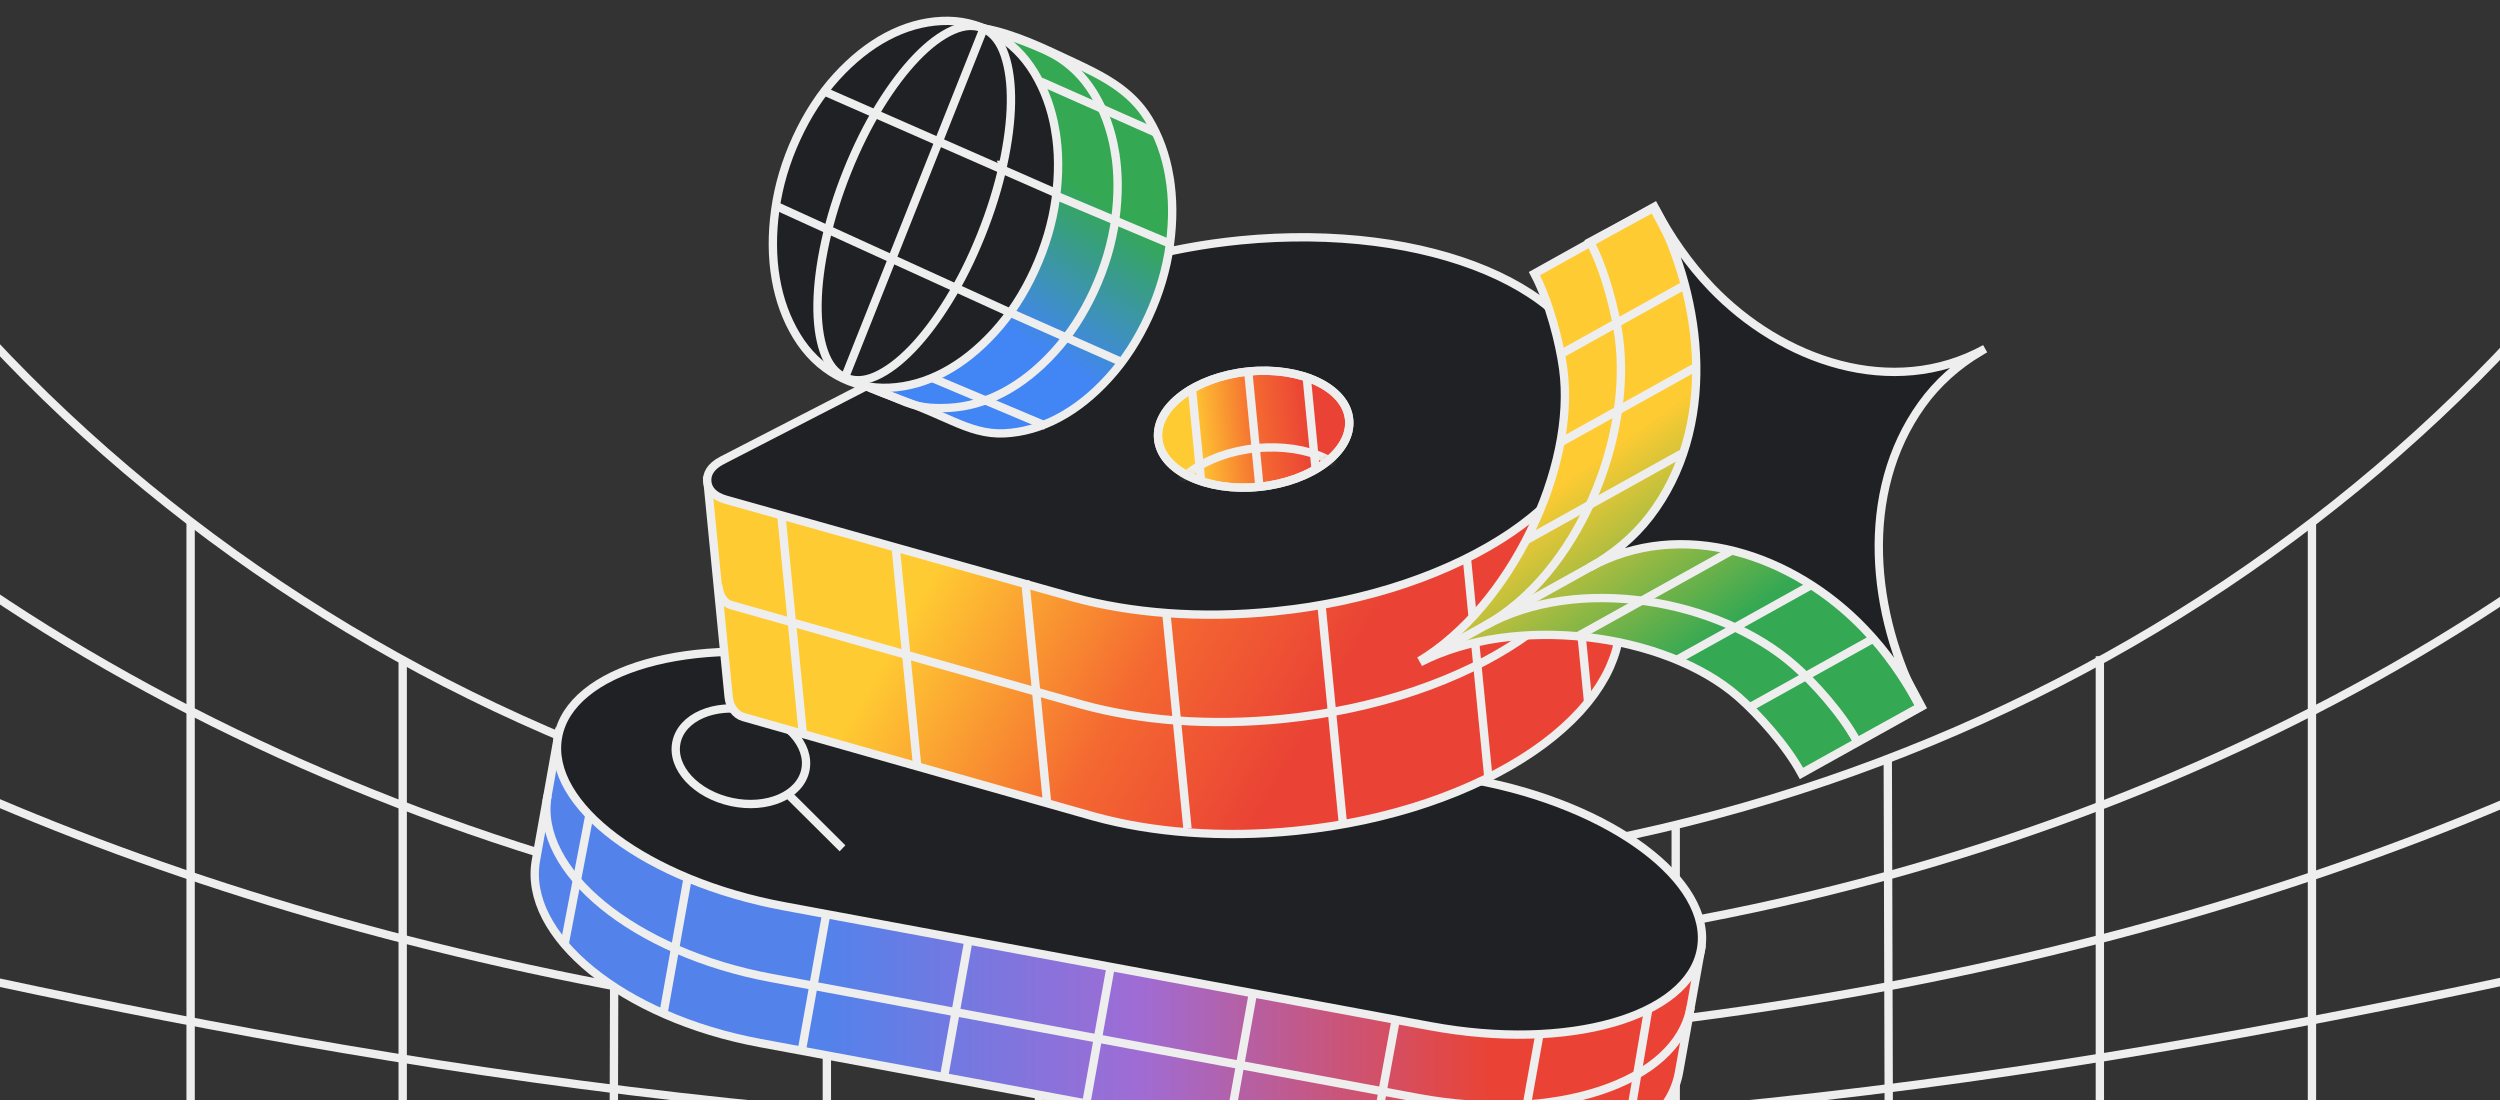 <svg width="360" height="159" viewBox="0 0 360 159" fill="none" xmlns="http://www.w3.org/2000/svg">
<rect x="0" y="0" width="360" height="159" fill="#333333" stroke="none"/>
<g clip-path="url(#clip0_7920_3448)">
<path d="M149.607 123.926V186.998" stroke="#EEEEEE" stroke-width="1.2" stroke-miterlimit="10"/>
<path d="M119.069 118.549V187" stroke="#EEEEEE" stroke-width="1.2" stroke-miterlimit="10"/>
<path d="M88.529 109.059L88.316 187" stroke="#EEEEEE" stroke-width="1.2" stroke-miterlimit="10"/>
<path d="M57.988 94.762V187" stroke="#EEEEEE" stroke-width="1.2" stroke-miterlimit="10"/>
<path d="M27.449 187V75.223" stroke="#EEEEEE" stroke-width="1.2" stroke-miterlimit="10"/>
<path d="M180.222 186.999V125.809" stroke="#EEEEEE" stroke-width="1.2" stroke-miterlimit="10"/>
<path d="M210.761 123.926V186.998" stroke="#EEEEEE" stroke-width="1.2" stroke-miterlimit="10"/>
<path d="M241.301 118.549V187" stroke="#EEEEEE" stroke-width="1.2" stroke-miterlimit="10"/>
<path d="M271.839 109.059L272.054 187" stroke="#EEEEEE" stroke-width="1.2" stroke-miterlimit="10"/>
<path d="M302.38 94.498V187" stroke="#EEEEEE" stroke-width="1.2" stroke-miterlimit="10"/>
<path d="M332.921 187V75.223" stroke="#EEEEEE" stroke-width="1.2" stroke-miterlimit="10"/>
<path d="M394 99.215C345.348 127.218 267.713 150.605 180.248 150.605C92.783 150.605 15.091 127.202 -33.557 99.184" stroke="#EEEEEE" stroke-width="1.2" stroke-miterlimit="10"/>
<path d="M393.557 133.898C337.503 146.927 262.377 162.804 179.805 162.804C97.233 162.804 22.058 146.935 -34 133.898" stroke="#EEEEEE" stroke-width="1.2" stroke-miterlimit="10"/>
<path d="M393.805 59.746C348.123 103.973 269.535 138.43 180.248 138.43C90.962 138.43 12.088 103.867 -33.557 59.504" stroke="#EEEEEE" stroke-width="1.2" stroke-miterlimit="10"/>
<path d="M393.805 5.264C353.839 77.021 273.209 126.065 180.248 126.065C87.287 126.065 6.659 77.021 -33.307 5.264" stroke="#EEEEEE" stroke-width="1.2" stroke-miterlimit="10"/>
<path d="M204.075 135.772C204.502 135.772 204.502 134.982 204.075 134.982C203.647 134.982 203.647 135.772 204.075 135.772Z" fill="#EEEEEE"/>
<path d="M80.578 104.846L77.175 123.88C75.232 134.746 89.669 146.523 109.417 150.187L120.336 152.214L191.581 165.433L202.501 167.459C222.251 171.124 239.834 165.286 241.775 154.42L245.06 136.05" fill="url(#paint0_linear_7920_3448)"/>
<path d="M80.578 104.846L77.175 123.88C75.232 134.746 89.669 146.523 109.417 150.187L120.336 152.214L191.581 165.433L202.501 167.459C222.251 171.124 239.834 165.286 241.775 154.42L245.06 136.05" stroke="#EEEEEE" stroke-width="1.2" stroke-miterlimit="10"/>
<path d="M78.848 114.525C76.904 125.391 91.342 137.168 111.089 140.832L122.009 142.859L193.254 156.078L204.173 158.104C223.923 161.769 241.507 155.932 243.448 145.066" stroke="#EEEEEE" stroke-width="1.2" stroke-miterlimit="10"/>
<path d="M212.36 112.318L201.44 110.291L130.196 97.072L119.276 95.046C99.526 91.381 82.098 96.349 80.347 106.141C78.595 115.933 93.186 126.843 112.935 130.507L123.855 132.534L195.1 145.753L206.02 147.779C225.769 151.444 243.197 146.476 244.949 136.684C246.701 126.892 232.11 115.982 212.36 112.318Z" fill="#202124" stroke="#EEEEEE" stroke-width="1.2" stroke-miterlimit="10"/>
<path d="M84.858 117.453L81.286 136.043" stroke="#EEEEEE" stroke-width="1.2" stroke-miterlimit="10"/>
<path d="M237.38 145.154L234.166 164.108" stroke="#EEEEEE" stroke-width="1.2" stroke-miterlimit="10"/>
<path d="M98.966 126.758L95.57 145.753" stroke="#EEEEEE" stroke-width="1.2" stroke-miterlimit="10"/>
<path d="M118.995 131.518L115.456 151.307" stroke="#EEEEEE" stroke-width="1.2" stroke-miterlimit="10"/>
<path d="M139.534 134.982L135.935 155.108" stroke="#EEEEEE" stroke-width="1.2" stroke-miterlimit="10"/>
<path d="M159.955 139.117L156.416 158.908" stroke="#EEEEEE" stroke-width="1.2" stroke-miterlimit="10"/>
<path d="M180.438 142.918L176.898 162.707" stroke="#EEEEEE" stroke-width="1.2" stroke-miterlimit="10"/>
<path d="M200.991 146.795L197.378 166.51" stroke="#EEEEEE" stroke-width="1.2" stroke-miterlimit="10"/>
<path d="M221.7 148.832L218.182 168.501" stroke="#EEEEEE" stroke-width="1.2" stroke-miterlimit="10"/>
<ellipse cx="9.494" cy="6.727" rx="9.494" ry="6.727" transform="matrix(0.978 0.21 -0.202 0.979 98.763 100.318)" stroke="#EEEEEE" stroke-width="1.2"/>
<line y1="-0.6" x2="11.118" y2="-0.6" transform="matrix(0.709 0.705 -0.691 0.723 113.022 114.754)" stroke="#EEEEEE" stroke-width="1.2"/>
<path d="M230.16 56.343L101.865 69.179L104.926 100.366C105.061 101.767 105.916 102.936 107.041 103.253L157.614 117.604C165.964 119.889 175.984 120.714 186.615 119.634C187.371 119.557 188.121 119.467 188.865 119.374C189.047 119.353 189.228 119.326 189.413 119.302C190.154 119.206 190.886 119.1 191.614 118.988C191.654 118.984 191.691 118.976 191.731 118.968C192.425 118.86 193.115 118.738 193.801 118.613C193.978 118.579 194.156 118.549 194.333 118.516C195.041 118.381 195.746 118.244 196.443 118.093C196.513 118.078 196.579 118.061 196.649 118.046C197.29 117.909 197.922 117.762 198.55 117.609C198.723 117.568 198.896 117.525 199.069 117.481C199.743 117.316 200.41 117.141 201.073 116.963C201.169 116.938 201.262 116.907 201.358 116.882C201.944 116.72 202.52 116.552 203.095 116.38C203.263 116.33 203.432 116.28 203.6 116.226C204.237 116.03 204.867 115.828 205.489 115.616C205.605 115.579 205.716 115.539 205.828 115.498C206.361 115.317 206.887 115.13 207.408 114.937C207.573 114.877 207.737 114.817 207.9 114.753C208.494 114.531 209.083 114.302 209.662 114.067C209.789 114.014 209.917 113.962 210.044 113.906C210.524 113.707 211 113.504 211.473 113.298C211.633 113.228 211.792 113.158 211.948 113.089C212.499 112.843 213.041 112.592 213.573 112.334C213.713 112.266 213.849 112.199 213.988 112.131C214.419 111.92 214.843 111.706 215.263 111.485C215.415 111.406 215.57 111.326 215.718 111.247C216.222 110.978 216.715 110.708 217.2 110.431C217.341 110.349 217.483 110.268 217.624 110.186C218.009 109.962 218.388 109.736 218.759 109.506C218.903 109.417 219.047 109.332 219.188 109.243C219.641 108.956 220.088 108.666 220.524 108.374C220.664 108.279 220.8 108.183 220.94 108.088C221.28 107.855 221.613 107.616 221.939 107.378C222.069 107.284 222.202 107.189 222.331 107.091C222.735 106.789 223.132 106.48 223.519 106.173C223.651 106.067 223.779 105.959 223.908 105.854C224.206 105.609 224.5 105.361 224.783 105.11C224.896 105.01 225.015 104.914 225.123 104.811C225.478 104.493 225.822 104.17 226.159 103.847C226.277 103.733 226.391 103.619 226.508 103.502C226.767 103.243 227.022 102.982 227.267 102.718C227.362 102.617 227.457 102.519 227.549 102.419C227.561 102.403 227.576 102.391 227.588 102.376C227.882 102.055 228.161 101.731 228.429 101.402C228.532 101.279 228.631 101.153 228.73 101.028C228.941 100.768 229.142 100.505 229.339 100.24C229.425 100.126 229.512 100.008 229.595 99.894C229.847 99.543 230.086 99.189 230.314 98.833C230.39 98.717 230.459 98.598 230.532 98.482C230.704 98.202 230.868 97.922 231.026 97.641C231.092 97.525 231.158 97.407 231.22 97.292C231.416 96.922 231.602 96.553 231.77 96.18C231.814 96.081 231.854 95.979 231.898 95.88C232.03 95.576 232.154 95.27 232.268 94.965C232.311 94.853 232.353 94.74 232.395 94.624C232.532 94.24 232.654 93.854 232.76 93.466C232.779 93.391 232.795 93.316 232.814 93.241C232.901 92.908 232.975 92.576 233.038 92.238C233.06 92.128 233.079 92.018 233.098 91.908C233.165 91.511 233.221 91.111 233.26 90.707C233.262 90.665 233.265 90.623 233.267 90.577C233.295 90.209 233.311 89.842 233.312 89.472C233.314 89.364 233.313 89.257 233.312 89.152C233.306 88.742 233.29 88.334 233.249 87.924L230.369 58.398M181.708 66.191C181.074 66.254 180.447 66.324 179.82 66.397C179.615 66.42 179.413 66.449 179.211 66.475C178.791 66.529 178.37 66.582 177.95 66.64C177.711 66.673 177.473 66.71 177.235 66.743C176.855 66.799 176.476 66.856 176.097 66.918C175.849 66.96 175.601 67.001 175.357 67.043C174.991 67.104 174.627 67.169 174.262 67.234C174.014 67.279 173.77 67.323 173.526 67.371C173.158 67.44 172.795 67.515 172.431 67.587C172.197 67.634 171.966 67.68 171.736 67.73C171.34 67.816 170.946 67.901 170.554 67.99C170.36 68.033 170.167 68.075 169.974 68.121C169.398 68.254 168.827 68.394 168.259 68.541C168.163 68.566 168.07 68.593 167.974 68.618C167.499 68.74 167.028 68.866 166.562 68.998C166.356 69.055 166.151 69.116 165.946 69.174C165.592 69.276 165.241 69.377 164.894 69.482C164.667 69.552 164.439 69.623 164.211 69.694C163.891 69.795 163.571 69.894 163.255 69.998C163.02 70.073 162.79 70.151 162.556 70.229C162.247 70.333 161.941 70.437 161.638 70.543C161.408 70.624 161.181 70.705 160.955 70.786C160.646 70.897 160.341 71.011 160.039 71.125C159.823 71.204 159.61 71.287 159.397 71.367C159.066 71.494 158.739 71.627 158.412 71.758C158.232 71.83 158.052 71.902 157.876 71.974C157.389 72.174 156.91 72.381 156.437 72.59C155.382 73.055 154.353 73.542 153.359 74.045" fill="url(#paint1_linear_7920_3448)"/>
<path d="M230.16 56.343L101.865 69.179L104.926 100.366C105.061 101.767 105.916 102.936 107.041 103.253L157.614 117.604C165.964 119.889 175.984 120.714 186.615 119.634C187.371 119.557 188.121 119.467 188.865 119.374C189.047 119.353 189.228 119.326 189.413 119.302C190.154 119.206 190.886 119.1 191.614 118.988C191.654 118.984 191.691 118.976 191.731 118.968C192.425 118.86 193.115 118.738 193.801 118.613C193.978 118.579 194.156 118.549 194.333 118.516C195.041 118.381 195.746 118.244 196.443 118.093C196.513 118.078 196.579 118.061 196.649 118.046C197.29 117.909 197.922 117.762 198.55 117.609C198.723 117.568 198.896 117.525 199.069 117.481C199.743 117.316 200.41 117.141 201.073 116.963C201.169 116.938 201.262 116.907 201.358 116.882C201.944 116.72 202.52 116.552 203.095 116.38C203.263 116.33 203.432 116.28 203.6 116.226C204.237 116.03 204.867 115.828 205.489 115.616C205.605 115.579 205.716 115.539 205.828 115.498C206.361 115.317 206.887 115.13 207.408 114.937C207.573 114.877 207.737 114.817 207.9 114.753C208.494 114.531 209.083 114.302 209.662 114.067C209.789 114.014 209.917 113.962 210.044 113.906C210.524 113.707 211 113.504 211.473 113.298C211.633 113.228 211.792 113.158 211.948 113.089C212.499 112.843 213.041 112.592 213.573 112.334C213.713 112.266 213.849 112.199 213.988 112.131C214.419 111.92 214.843 111.706 215.263 111.485C215.415 111.406 215.57 111.326 215.718 111.247C216.222 110.978 216.715 110.708 217.2 110.431C217.341 110.349 217.483 110.268 217.624 110.186C218.009 109.962 218.388 109.736 218.759 109.506C218.903 109.417 219.047 109.332 219.188 109.243C219.641 108.956 220.088 108.666 220.524 108.374C220.664 108.279 220.8 108.183 220.94 108.088C221.28 107.855 221.613 107.616 221.939 107.378C222.069 107.284 222.202 107.189 222.331 107.091C222.735 106.789 223.132 106.48 223.519 106.173C223.651 106.067 223.779 105.959 223.908 105.854C224.206 105.609 224.5 105.361 224.783 105.11C224.896 105.01 225.015 104.914 225.123 104.811C225.478 104.493 225.822 104.17 226.159 103.847C226.277 103.733 226.391 103.619 226.508 103.502C226.767 103.243 227.022 102.982 227.267 102.718C227.362 102.617 227.457 102.519 227.549 102.419C227.561 102.403 227.576 102.391 227.588 102.376C227.882 102.055 228.161 101.731 228.429 101.402C228.532 101.279 228.631 101.153 228.73 101.028C228.941 100.768 229.142 100.505 229.339 100.24C229.425 100.126 229.512 100.008 229.595 99.894C229.847 99.543 230.086 99.189 230.314 98.833C230.39 98.717 230.459 98.598 230.532 98.482C230.704 98.202 230.868 97.922 231.026 97.641C231.092 97.525 231.158 97.407 231.22 97.292C231.416 96.922 231.602 96.553 231.77 96.18C231.814 96.081 231.854 95.979 231.898 95.88C232.03 95.576 232.154 95.27 232.268 94.965C232.311 94.853 232.353 94.74 232.395 94.624C232.532 94.24 232.654 93.854 232.76 93.466C232.779 93.391 232.795 93.316 232.814 93.241C232.901 92.908 232.975 92.576 233.038 92.238C233.06 92.128 233.079 92.018 233.098 91.908C233.165 91.511 233.221 91.111 233.26 90.707C233.262 90.665 233.265 90.623 233.267 90.577C233.295 90.209 233.311 89.842 233.312 89.472C233.314 89.364 233.313 89.257 233.312 89.152C233.306 88.742 233.29 88.334 233.249 87.924L230.369 58.398M181.708 66.191C181.074 66.254 180.447 66.324 179.82 66.397C179.615 66.42 179.413 66.449 179.211 66.475C178.791 66.529 178.37 66.582 177.95 66.64C177.711 66.673 177.473 66.71 177.235 66.743C176.855 66.799 176.476 66.856 176.097 66.918C175.849 66.96 175.601 67.001 175.357 67.043C174.991 67.104 174.627 67.169 174.262 67.234C174.014 67.279 173.77 67.323 173.526 67.371C173.158 67.44 172.795 67.515 172.431 67.587C172.197 67.634 171.966 67.68 171.736 67.73C171.34 67.816 170.946 67.901 170.554 67.99C170.36 68.033 170.167 68.075 169.974 68.121C169.398 68.254 168.827 68.394 168.259 68.541C168.163 68.566 168.07 68.593 167.974 68.618C167.499 68.74 167.028 68.866 166.562 68.998C166.356 69.055 166.151 69.116 165.946 69.174C165.592 69.276 165.241 69.377 164.894 69.482C164.667 69.552 164.439 69.623 164.211 69.694C163.891 69.795 163.571 69.894 163.255 69.998C163.02 70.073 162.79 70.151 162.556 70.229C162.247 70.333 161.941 70.437 161.638 70.543C161.408 70.624 161.181 70.705 160.955 70.786C160.646 70.897 160.341 71.011 160.039 71.125C159.823 71.204 159.61 71.287 159.397 71.367C159.066 71.494 158.739 71.627 158.412 71.758C158.232 71.83 158.052 71.902 157.876 71.974C157.389 72.174 156.91 72.381 156.437 72.59C155.382 73.055 154.353 73.542 153.359 74.045" stroke="#EEEEEE" stroke-width="1.2" stroke-miterlimit="10"/>
<path d="M103.423 84.213C103.559 85.614 104.147 86.808 105.272 87.129L155.845 101.48C164.196 103.765 174.215 104.59 184.846 103.51C185.602 103.433 186.353 103.343 187.096 103.25C187.278 103.229 187.46 103.202 187.645 103.178C188.385 103.082 189.117 102.976 189.845 102.864C189.886 102.86 189.922 102.852 189.962 102.844C190.657 102.736 191.346 102.614 192.032 102.489C192.209 102.455 192.387 102.425 192.564 102.392C193.273 102.257 193.978 102.12 194.674 101.969C194.744 101.954 194.811 101.937 194.881 101.922C195.521 101.785 196.153 101.638 196.781 101.485C196.954 101.444 197.127 101.401 197.3 101.357C197.974 101.192 198.641 101.017 199.304 100.839C199.401 100.814 199.493 100.783 199.589 100.758C200.175 100.596 200.751 100.428 201.326 100.256C201.495 100.206 201.663 100.156 201.831 100.102C202.469 99.906 203.099 99.704 203.721 99.492C203.836 99.455 203.948 99.415 204.059 99.374C204.592 99.193 205.118 99.006 205.64 98.813C205.804 98.753 205.968 98.693 206.132 98.629C206.725 98.407 207.315 98.178 207.893 97.943C208.021 97.89 208.148 97.838 208.275 97.782C208.755 97.582 209.232 97.38 209.704 97.174C209.864 97.104 210.023 97.034 210.18 96.965C210.73 96.719 211.273 96.468 211.804 96.21C211.944 96.142 212.08 96.075 212.219 96.007C212.65 95.796 213.074 95.582 213.494 95.361C213.646 95.282 213.801 95.202 213.95 95.123C214.453 94.855 214.946 94.584 215.431 94.307C215.573 94.225 215.714 94.144 215.855 94.062C216.241 93.838 216.619 93.612 216.99 93.382C217.134 93.293 217.278 93.208 217.419 93.119C217.873 92.832 218.319 92.542 218.755 92.25C218.895 92.154 219.032 92.059 219.172 91.964C219.512 91.731 219.844 91.492 220.17 91.254C220.3 91.16 220.433 91.065 220.562 90.967C220.967 90.665 221.363 90.356 221.75 90.049C221.882 89.943 222.01 89.835 222.139 89.73C222.437 89.485 222.731 89.237 223.015 88.986C223.127 88.886 223.246 88.79 223.354 88.687C223.709 88.369 224.053 88.046 224.391 87.723C224.508 87.609 224.622 87.495 224.739 87.378C224.998 87.119 225.253 86.858 225.498 86.594C225.593 86.493 225.688 86.395 225.78 86.295C225.792 86.279 225.808 86.267 225.82 86.252C226.113 85.931 226.392 85.607 226.66 85.278C226.763 85.155 226.862 85.029 226.962 84.904C227.173 84.644 227.373 84.381 227.57 84.116C227.656 84.002 227.743 83.884 227.826 83.77C228.079 83.419 228.317 83.065 228.545 82.709C228.621 82.593 228.691 82.474 228.763 82.358C228.935 82.078 229.099 81.799 229.257 81.516C229.323 81.401 229.389 81.283 229.452 81.168C229.647 80.798 229.833 80.429 230.001 80.056C230.045 79.957 230.086 79.855 230.13 79.756C230.261 79.453 230.385 79.146 230.499 78.841C230.542 78.729 230.585 78.616 230.627 78.5C230.763 78.116 230.886 77.73 230.991 77.343C231.01 77.267 231.026 77.192 231.045 77.117C231.133 76.784 231.206 76.452 231.269 76.114C231.291 76.004 231.31 75.894 231.329 75.784C231.396 75.387 231.452 74.987 231.491 74.583C231.493 74.541 231.496 74.499 231.498 74.453C231.527 74.085 231.542 73.718 231.544 73.349C231.546 73.24 231.544 73.133 231.544 73.028C231.537 72.618 231.521 72.21 231.481 71.8" stroke="#EEEEEE" stroke-width="1.2" stroke-miterlimit="10"/>
<path d="M185.761 87.788C185.943 87.768 186.124 87.741 186.309 87.717C187.049 87.621 187.781 87.515 188.51 87.403C188.55 87.398 188.587 87.391 188.627 87.383C189.321 87.275 190.011 87.153 190.697 87.028C190.874 86.994 191.051 86.964 191.228 86.93C191.937 86.796 192.642 86.659 193.339 86.508C193.409 86.493 193.475 86.475 193.545 86.461C194.185 86.323 194.818 86.177 195.446 86.023C195.619 85.983 195.792 85.94 195.964 85.896C196.639 85.731 197.306 85.556 197.969 85.378C198.065 85.353 198.157 85.322 198.254 85.297C198.84 85.135 199.415 84.966 199.99 84.795C200.159 84.745 200.328 84.695 200.496 84.641C201.133 84.445 201.763 84.243 202.385 84.031C202.5 83.994 202.612 83.954 202.724 83.913C203.257 83.732 203.783 83.545 204.304 83.351C204.468 83.291 204.632 83.231 204.796 83.168C205.39 82.945 205.979 82.716 206.558 82.482C206.685 82.429 206.813 82.377 206.94 82.321C207.42 82.121 207.896 81.919 208.369 81.713C208.528 81.643 208.688 81.573 208.844 81.504C209.394 81.258 209.937 81.007 210.469 80.749C210.608 80.681 210.744 80.614 210.884 80.546C211.315 80.335 211.739 80.121 212.159 79.9C212.31 79.821 212.466 79.741 212.614 79.662C213.117 79.393 213.61 79.123 214.096 78.846C214.237 78.764 214.378 78.683 214.52 78.601C214.905 78.377 215.283 78.15 215.655 77.921C215.799 77.832 215.943 77.746 216.084 77.658C216.537 77.371 216.984 77.081 217.42 76.789C217.56 76.693 217.696 76.598 217.836 76.503C218.176 76.27 218.509 76.031 218.835 75.793C218.964 75.699 219.097 75.604 219.227 75.506C219.631 75.203 220.028 74.895 220.415 74.587C220.547 74.482 220.675 74.374 220.804 74.269C221.101 74.024 221.395 73.775 221.679 73.525C221.791 73.425 221.91 73.329 222.019 73.226C222.374 72.908 222.718 72.585 223.055 72.262C223.173 72.148 223.287 72.034 223.404 71.917C223.663 71.658 223.918 71.397 224.162 71.133C224.257 71.032 224.353 70.934 224.444 70.834C224.456 70.818 224.472 70.806 224.484 70.791C224.777 70.469 225.056 70.146 225.325 69.817C225.428 69.694 225.527 69.568 225.626 69.442C225.837 69.182 226.037 68.92 226.234 68.654C226.321 68.54 226.407 68.423 226.491 68.309C226.743 67.958 226.982 67.604 227.21 67.248C227.286 67.132 227.355 67.013 227.428 66.897C227.599 66.617 227.764 66.337 227.921 66.055C227.988 65.94 228.053 65.821 228.116 65.707C228.312 65.337 228.498 64.968 228.666 64.594C228.71 64.496 228.75 64.394 228.794 64.295C228.926 63.991 229.05 63.685 229.164 63.38C229.206 63.268 229.249 63.155 229.291 63.039C229.428 62.655 229.55 62.269 229.655 61.881C229.675 61.806 229.69 61.731 229.71 61.656C229.797 61.323 229.871 60.991 229.934 60.653C229.956 60.543 229.975 60.433 229.994 60.323C230.061 59.926 230.117 59.526 230.156 59.122C230.158 59.08 230.16 59.038 230.162 58.992C230.191 58.623 230.207 58.256 230.208 57.887C230.21 57.779 230.209 57.672 230.208 57.567C230.202 57.157 230.185 56.748 230.145 56.339C228.708 41.617 205.77 31.943 178.604 34.609C177.97 34.673 177.343 34.742 176.716 34.815C176.511 34.838 176.309 34.867 176.107 34.893C175.687 34.947 175.266 35.001 174.846 35.058C174.607 35.091 174.369 35.128 174.131 35.162C173.751 35.218 173.372 35.274 172.993 35.337C172.745 35.378 172.497 35.42 172.253 35.461C171.887 35.522 171.523 35.587 171.158 35.652C170.91 35.697 170.666 35.742 170.422 35.789C170.054 35.858 169.691 35.933 169.327 36.005C169.093 36.052 168.863 36.098 168.633 36.148C168.236 36.234 167.843 36.32 167.45 36.408C167.256 36.451 167.063 36.493 166.87 36.539C166.294 36.673 165.723 36.813 165.155 36.959C165.059 36.984 164.966 37.011 164.87 37.036C164.395 37.158 163.924 37.284 163.458 37.416C163.252 37.473 163.047 37.534 162.842 37.592C162.488 37.694 162.137 37.796 161.791 37.9C161.563 37.971 161.335 38.041 161.107 38.112C160.787 38.214 160.467 38.312 160.151 38.417C159.916 38.491 159.686 38.569 159.452 38.647C159.143 38.751 158.837 38.855 158.534 38.962C158.304 39.043 158.077 39.124 157.851 39.205C157.542 39.315 157.237 39.429 156.935 39.543C156.719 39.623 156.506 39.705 156.293 39.785C155.962 39.912 155.635 40.046 155.308 40.176C155.128 40.248 154.948 40.321 154.772 40.392C154.285 40.593 153.806 40.799 153.333 41.008C152.278 41.473 151.249 41.96 150.256 42.464L103.984 66.292C102.277 67.171 101.743 68.302 101.847 69.37C101.95 70.437 102.695 71.44 104.537 71.959L154.502 86.013C162.853 88.297 172.872 89.123 183.503 88.043C184.259 87.966 185.01 87.875 185.753 87.782L185.761 87.788Z" fill="#202124" stroke="#EEEEEE" stroke-width="1.2" stroke-miterlimit="10"/>
<path d="M181.334 70.105C188.928 69.334 194.723 64.992 194.276 60.408C193.829 55.824 187.309 52.733 179.715 53.504C172.12 54.275 166.326 58.617 166.773 63.201C167.22 67.785 173.739 70.876 181.334 70.105Z" fill="url(#paint2_linear_7920_3448)" stroke="#EEEEEE" stroke-width="1.2" stroke-miterlimit="10"/>
<mask id="mask0_7920_3448" style="mask-type:luminance" maskUnits="userSpaceOnUse" x="166" y="53" width="29" height="18">
<path d="M181.332 70.099C188.927 69.328 194.721 64.987 194.274 60.402C193.827 55.818 187.308 52.727 179.713 53.498C172.119 54.27 166.324 58.611 166.771 63.195C167.218 67.779 173.738 70.87 181.332 70.099Z" fill="white"/>
</mask>
<g mask="url(#mask0_7920_3448)">
<path d="M167.911 74.246C167.462 69.66 173.258 65.32 180.852 64.546C188.447 63.775 194.963 66.866 195.411 71.452" stroke="#EEEEEE" stroke-width="1.2" stroke-miterlimit="10"/>
</g>
<path d="M181.332 70.101C188.927 69.33 194.721 64.989 194.274 60.404C193.827 55.82 187.308 52.729 179.713 53.5C172.119 54.271 166.324 58.613 166.771 63.197C167.218 67.781 173.738 70.872 181.332 70.101Z" stroke="#EEEEEE" stroke-width="1.2" stroke-miterlimit="10"/>
<path d="M112.519 74.238L115.638 105.944" stroke="#EEEEEE" stroke-width="1.2" stroke-miterlimit="10"/>
<path d="M129.006 79.09L132.086 110.452" stroke="#EEEEEE" stroke-width="1.2" stroke-miterlimit="10"/>
<path d="M147.63 83.592L150.772 115.508" stroke="#EEEEEE" stroke-width="1.2" stroke-miterlimit="10"/>
<path d="M167.981 88.578L170.997 119.311" stroke="#EEEEEE" stroke-width="1.2" stroke-miterlimit="10"/>
<path d="M179.751 53.566L181.373 70.21" stroke="#EEEEEE" stroke-width="1.2" stroke-miterlimit="10"/>
<path d="M188.125 53.898L189.46 67.692" stroke="#EEEEEE" stroke-width="1.2" stroke-miterlimit="10"/>
<path d="M171.604 55.609L172.954 69.262" stroke="#EEEEEE" stroke-width="1.2" stroke-miterlimit="10"/>
<path d="M190.331 87.506L193.343 118.235" stroke="#EEEEEE" stroke-width="1.2" stroke-miterlimit="10"/>
<path d="M211.245 80.518L214.333 112.029" stroke="#EEEEEE" stroke-width="1.2" stroke-miterlimit="10"/>
<path d="M225.584 69.447L228.673 100.955" stroke="#EEEEEE" stroke-width="1.2" stroke-miterlimit="10"/>
<path d="M204.388 95.194C217.37 87.429 227.062 67.442 225.097 53.078C224.602 49.458 223.136 43.544 220.953 39.405L238.233 29.776L276.693 101.746L259.413 111.375C257.186 107.26 253.108 102.801 250.393 100.415C239.626 90.952 217.911 88.438 204.485 95.373" fill="url(#paint3_linear_7920_3448)"/>
<path d="M204.388 95.194C217.37 87.429 227.062 67.442 225.097 53.078C224.602 49.458 223.136 43.544 220.953 39.405L238.233 29.776L276.693 101.746L259.413 111.375C257.186 107.26 253.108 102.801 250.393 100.415C239.626 90.952 217.911 88.438 204.485 95.373" stroke="#EEEEEE" stroke-width="1.2" stroke-miterlimit="10"/>
<path d="M213.797 90.124C227.146 82.677 247.43 86.195 258.41 95.844C261.126 98.229 265.203 102.689 267.431 106.804L276.492 101.791L238.092 29.94L228.968 34.836C231.152 38.975 232.618 44.889 233.112 48.509C235.116 63.154 227.161 82.705 213.797 90.124Z" stroke="#EEEEEE" stroke-width="1.2" stroke-miterlimit="10"/>
<path d="M285.13 50.637L285.862 50.218C272.487 57.578 256.521 51.931 246.434 41.394C243.2 38.014 240.525 34.123 238.312 29.983C245.402 43.379 247.317 61.672 237.573 74.357C235.213 77.428 232.193 79.875 228.844 81.74C242.263 74.355 258.302 79.934 268.447 90.524C271.68 93.9 274.247 97.594 276.457 101.732C269.486 88.564 267.6 70.956 276.753 58.236C278.989 55.129 281.872 52.574 285.132 50.639L285.13 50.637Z" fill="#202124" stroke="#EEEEEE" stroke-width="1.2" stroke-miterlimit="10"/>
<path d="M242.37 41.189L224.85 50.94" stroke="#EEEEEE" stroke-width="1.2" stroke-miterlimit="10"/>
<path d="M243.937 52.996L224.722 63.689" stroke="#EEEEEE" stroke-width="1.2" stroke-miterlimit="10"/>
<path d="M242.117 65.346L219.881 77.72" stroke="#EEEEEE" stroke-width="1.2" stroke-miterlimit="10"/>
<path d="M269.561 92.062L252.039 101.813" stroke="#EEEEEE" stroke-width="1.2" stroke-miterlimit="10"/>
<path d="M260.679 84.324L241.464 95.017" stroke="#EEEEEE" stroke-width="1.2" stroke-miterlimit="10"/>
<path d="M249.52 79.199L227.284 91.573" stroke="#EEEEEE" stroke-width="1.2" stroke-miterlimit="10"/>
<path d="M230.096 81.04L204.914 95.053" stroke="#EEEEEE" stroke-width="1.2" stroke-miterlimit="10"/>
<path d="M168.392 25.41C167.872 22.345 166.87 19.586 165.387 17.139C162.829 12.911 158.668 10.886 154.421 8.899C150.384 7.012 146.083 4.882 141.681 4.094C139.019 4.227 121.649 54.363 121.649 54.363C121.649 54.363 126.584 56.436 130.136 57.725C132.665 58.644 134.73 59.571 137.127 60.625C139.687 61.75 141.99 62.532 144.652 62.399C147.315 62.266 149.921 61.521 152.465 60.166C155.012 58.81 157.414 56.886 159.679 54.396C161.945 51.904 163.854 48.961 165.411 45.564C166.968 42.167 167.983 38.725 168.458 35.239C168.933 31.752 168.911 28.474 168.39 25.41H168.392Z" fill="url(#paint4_linear_7920_3448)" stroke="#EEEEEE" stroke-width="1.2" stroke-miterlimit="10"/>
<path d="M160.529 21.732C160.005 18.666 158.996 15.907 157.503 13.459C156.012 11.011 154.079 9.128 151.708 7.812C149.335 6.496 141.715 3.602 139.033 3.733C136.352 3.866 116.664 46.557 118.157 49.005C119.65 51.453 121.563 53.883 123.936 55.199C126.235 56.351 127.099 56.492 129.512 57.546C132.09 58.672 133.947 58.864 136.628 58.731C139.308 58.598 141.932 57.853 144.494 56.498C147.058 55.141 149.478 53.217 151.758 50.726C154.039 48.233 155.962 45.29 157.529 41.893C159.097 38.495 160.119 35.052 160.598 31.565C161.076 28.077 161.054 24.798 160.527 21.732H160.529Z" stroke="#EEEEEE" stroke-width="1.2" stroke-miterlimit="10"/>
<path d="M151.958 18.748C151.434 15.675 150.426 12.909 148.937 10.455C147.446 8.002 145.517 6.114 143.147 4.795C140.778 3.476 138.253 2.885 135.576 3.018C132.898 3.152 130.279 3.896 127.718 5.255C125.157 6.615 122.739 8.543 120.461 11.04C118.185 13.537 116.264 16.489 114.698 19.893C113.133 23.298 112.111 26.749 111.634 30.245C111.154 33.741 111.178 37.027 111.702 40.103C112.226 43.176 113.233 45.941 114.724 48.395C116.216 50.849 118.144 52.736 120.515 54.055C122.883 55.374 125.406 55.967 128.083 55.834C130.761 55.701 133.382 54.956 135.941 53.596C138.502 52.236 140.919 50.307 143.197 47.81C145.475 45.312 147.396 42.361 148.961 38.956C150.527 35.55 151.548 32.099 152.026 28.604C152.503 25.108 152.481 21.821 151.956 18.748H151.958Z" fill="#202124" stroke="#EEEEEE" stroke-width="1.2" stroke-miterlimit="10"/>
<path d="M144.444 23.74C143.729 27.023 142.676 30.395 141.283 33.865C139.891 37.333 138.344 40.431 136.611 43.24C134.879 46.051 133.121 48.384 131.335 50.238C129.55 52.091 127.808 53.4 126.112 54.161C124.417 54.92 122.893 54.943 121.561 54.304C120.241 53.673 119.269 52.456 118.626 50.576C117.983 48.697 117.683 46.41 117.723 43.722C117.763 41.034 118.143 38.041 118.863 34.745C119.582 31.45 120.633 28.084 122.015 24.643C123.398 21.201 124.967 18.043 126.695 15.245C128.423 12.448 130.179 10.123 131.964 8.268C133.75 6.412 135.492 5.106 137.194 4.349C138.896 3.591 140.407 3.526 141.729 4.161C143.062 4.798 144.044 6.057 144.681 7.931C145.318 9.809 145.617 12.091 145.577 14.781C145.537 17.47 145.159 20.458 144.446 23.736H144.442L144.444 23.74Z" stroke="#EEEEEE" stroke-width="1.2" stroke-miterlimit="10"/>
<path d="M118.792 13.205L152.011 27.785" stroke="#EEEEEE" stroke-width="1.2" stroke-miterlimit="10"/>
<path d="M111.648 29.608L145.224 44.917" stroke="#EEEEEE" stroke-width="1.2" stroke-miterlimit="10"/>
<path d="M141.652 4.094L121.649 54.395" stroke="#EEEEEE" stroke-width="1.2" stroke-miterlimit="10"/>
<path d="M152.011 28.15L168.442 35.076" stroke="#EEEEEE" stroke-width="1.2" stroke-miterlimit="10"/>
<path d="M149.867 11.748L166.298 19.038" stroke="#EEEEEE" stroke-width="1.2" stroke-miterlimit="10"/>
<path d="M134.151 54.395L150.582 61.32" stroke="#EEEEEE" stroke-width="1.2" stroke-miterlimit="10"/>
<path d="M145.224 44.918L161.655 52.208" stroke="#EEEEEE" stroke-width="1.2" stroke-miterlimit="10"/>
<path d="M0 159L360 159" stroke="white" stroke-width="1.2" stroke-miterlimit="10"/>
</g>
<defs>
<linearGradient id="paint0_linear_7920_3448" x1="76.741" y1="136.7" x2="244.801" y2="136.7" gradientUnits="userSpaceOnUse">
<stop stop-color="#5382EB"/>
<stop offset="0.25" stop-color="#5382EB"/>
<stop offset="0.52" stop-color="#9F6CD4"/>
<stop offset="0.82" stop-color="#EA4335"/>
<stop offset="1" stop-color="#EA4335"/>
</linearGradient>
<linearGradient id="paint1_linear_7920_3448" x1="122.493" y1="69.081" x2="204.665" y2="116.594" gradientUnits="userSpaceOnUse">
<stop stop-color="#FFCB32"/>
<stop offset="0.18" stop-color="#FFCB32"/>
<stop offset="0.53" stop-color="#F46831"/>
<stop offset="0.79" stop-color="#EA4335"/>
<stop offset="1" stop-color="#EA4335"/>
</linearGradient>
<linearGradient id="paint2_linear_7920_3448" x1="166.73" y1="63.205" x2="194.244" y2="60.522" gradientUnits="userSpaceOnUse">
<stop stop-color="#FFCB32"/>
<stop offset="0.18" stop-color="#FFCB32"/>
<stop offset="0.53" stop-color="#F46831"/>
<stop offset="0.79" stop-color="#EA4335"/>
<stop offset="1" stop-color="#EA4335"/>
</linearGradient>
<linearGradient id="paint3_linear_7920_3448" x1="230.312" y1="48.091" x2="264.885" y2="96.402" gradientUnits="userSpaceOnUse">
<stop stop-color="#FFCB32"/>
<stop offset="0.24" stop-color="#FFCB32"/>
<stop offset="0.76" stop-color="#34A853"/>
<stop offset="1" stop-color="#34A853"/>
</linearGradient>
<linearGradient id="paint4_linear_7920_3448" x1="134.579" y1="55.71" x2="160.38" y2="15.764" gradientUnits="userSpaceOnUse">
<stop stop-color="#4285F4"/>
<stop offset="0.27" stop-color="#4285F4"/>
<stop offset="0.75" stop-color="#34A853"/>
<stop offset="1" stop-color="#34A853"/>
</linearGradient>
<clipPath id="clip0_7920_3448">
<rect width="360" height="159" fill="white"/>
</clipPath>
</defs>
</svg>
